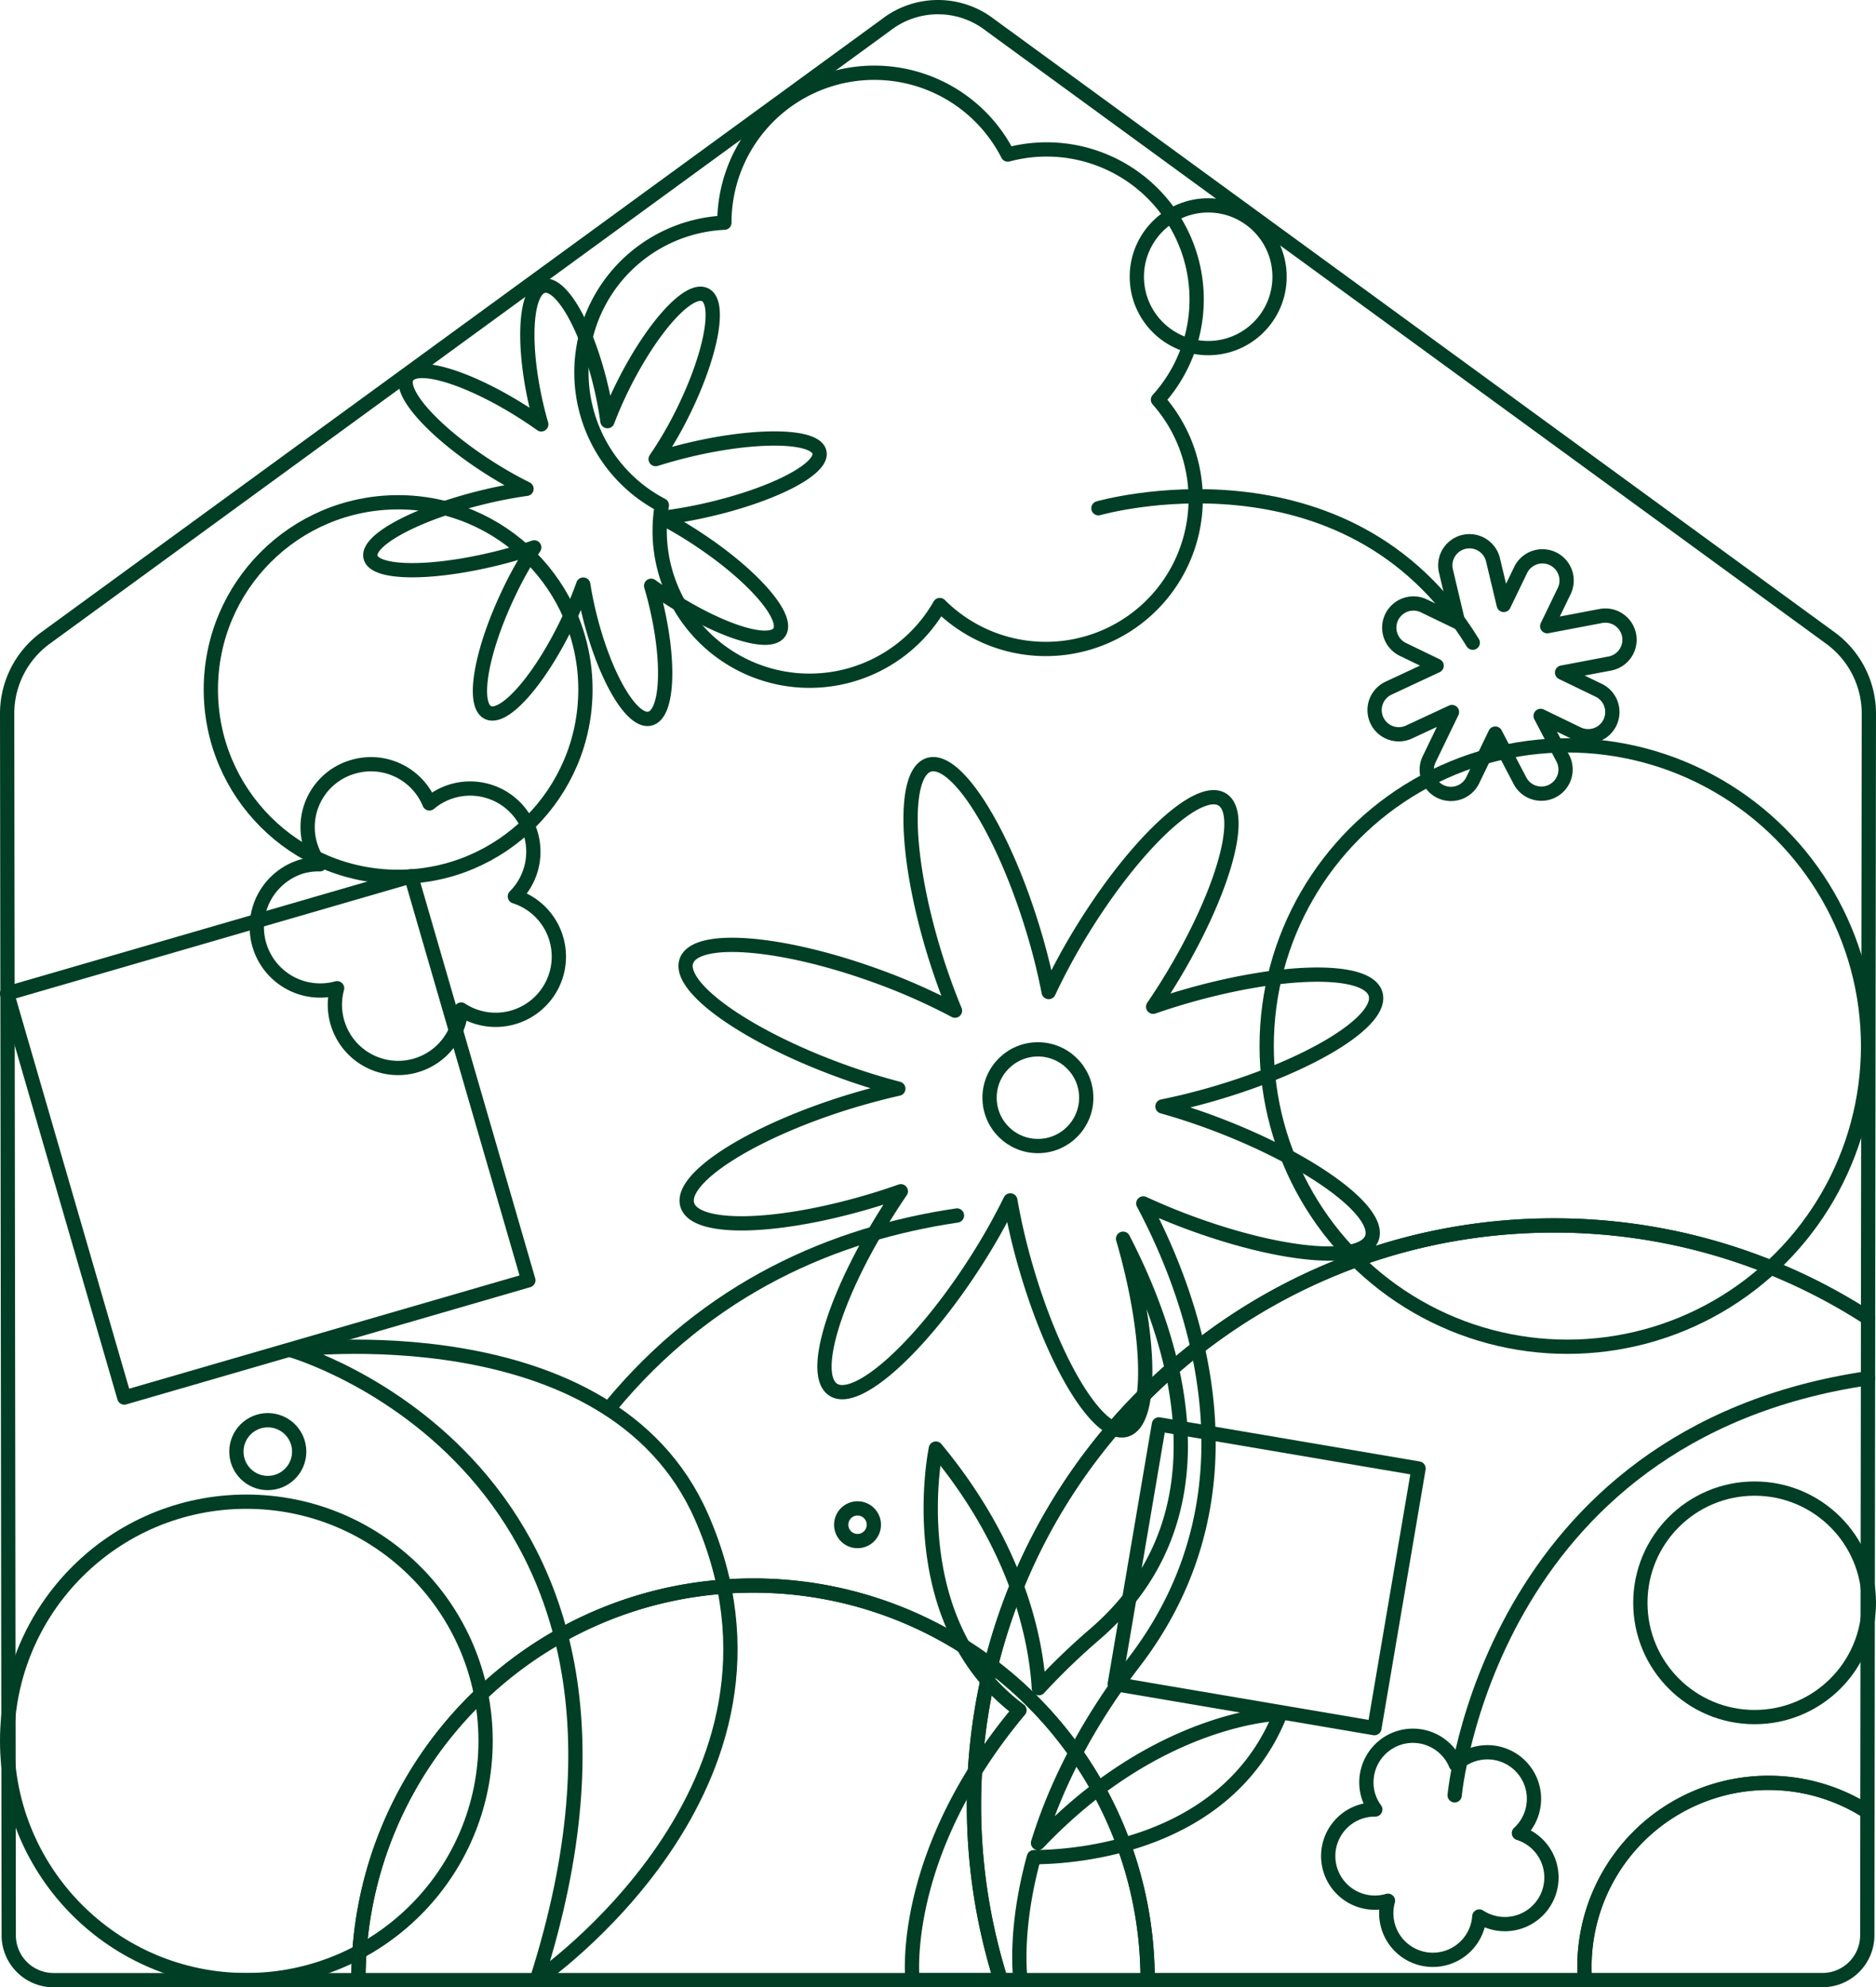 <svg xmlns="http://www.w3.org/2000/svg" viewBox="0 0 920.01 974.61"><defs><style>.cls-1{fill:none;stroke:#003e25;stroke-linecap:round;stroke-linejoin:round;stroke-width:7px;}</style></defs><g id="Layer_2" data-name="Layer 2"><g id="Calque_1" data-name="Calque 1"><path class="cls-1" d="M369.29,777.6A192.64,192.64,0,0,1,486,816.74C516.71,692.86,628.63,601,762,601a282.94,282.94,0,0,1,154.11,45.36L916.51,350a45.92,45.92,0,0,0-18.84-37.09L485.59,12.29a41.63,41.63,0,0,0-51.17,0L22.34,312.88A45.92,45.92,0,0,0,3.5,350l.78,599.12a22,22,0,0,0,22.08,22H175.77C175.77,864.24,262.42,777.6,369.29,777.6Z"/><path class="cls-1" d="M486,816.74A192.64,192.64,0,0,0,369.29,777.6c-106.87,0-193.52,86.64-193.52,193.51h315A286,286,0,0,1,486,816.74Z"/><path class="cls-1" d="M867.23,874.36a89.76,89.76,0,0,1,48.58,14.18l.31-242.15A282.94,282.94,0,0,0,762,601c-133.38,0-245.3,91.83-276,215.71a193.21,193.21,0,0,1,76.81,154.37H777.26c-.15-2.16-.23-4.35-.23-6.55A90.19,90.19,0,0,1,867.23,874.36Z"/><path class="cls-1" d="M486,816.74a286,286,0,0,0,4.81,154.37h72A193.21,193.21,0,0,0,486,816.74Z"/><path class="cls-1" d="M915.73,949.09l.08-60.55a90.22,90.22,0,0,0-138.78,76c0,2.2.08,4.39.23,6.55H893.65A22,22,0,0,0,915.73,949.09Z"/><circle class="cls-1" cx="768.66" cy="513.01" r="147.47"/><path class="cls-1" d="M142.52,662.12s201.13,57.21,120.68,309c0,0,139.09-95.21,80.7-227.51C299,641.85,142.52,662.12,142.52,662.12Z"/><circle class="cls-1" cx="120.82" cy="853.79" r="117.32"/><rect class="cls-1" x="28.16" y="454.38" width="206.32" height="206.32" transform="translate(-150.19 58.7) rotate(-16.18)"/><circle class="cls-1" cx="195.25" cy="338.18" r="91.85"/><path class="cls-1" d="M713.38,880.48s16.1-177.06,202.71-204.58"/><path class="cls-1" d="M469.31,596.11c-59.88,8.85-121.65,35-170.31,94.23"/><path class="cls-1" d="M686.41,852.2a22.9,22.9,0,0,0-15.35,28.53,22.38,22.38,0,0,0,3.39,6.68,22.85,22.85,0,1,0,6.22,44.77,22.85,22.85,0,1,0,44.81,7.72A22.85,22.85,0,1,0,744.9,899,22.83,22.83,0,0,0,714,865.38,22.83,22.83,0,0,0,686.41,852.2Z"/><path class="cls-1" d="M173.1,376.08a30.75,30.75,0,0,0-16.24,47.79,30.61,30.61,0,0,0-9.14,1.17,31.08,31.08,0,0,0,17.59,59.61,31,31,0,1,0,60.83,10.47,31,31,0,1,0,26.36-55.5A31,31,0,0,0,210.6,394,31,31,0,0,0,173.1,376.08Z"/><circle class="cls-1" cx="131.33" cy="711.91" r="15.4"/><circle class="cls-1" cx="420.54" cy="747.77" r="8.01"/><path class="cls-1" d="M586.85,146.8a73.56,73.56,0,0,0-92.61-71,73.51,73.51,0,0,0-139,33.33v.08a73.51,73.51,0,0,0-30.66,138.57,74.29,74.29,0,0,0-1.07,12.57,73.51,73.51,0,0,0,137.38,36.38,73.5,73.5,0,0,0,107-100.7A73.22,73.22,0,0,0,586.85,146.8Z"/><path class="cls-1" d="M401.85,221.76c-1.89-8.27-29.59-9-61.87-1.61-6.52,1.49-12.7,3.21-18.44,5A187.8,187.8,0,0,0,335,202c14-28.41,18.72-54.19,10.49-57.57s-26.25,16.92-40.27,45.34c-2.84,5.76-5.28,11.39-7.32,16.77-.7-5-1.64-10.2-2.86-15.56-6.88-30.06-19.66-52.79-28.55-50.75S256,168.28,262.9,198.34q1.16,5,2.53,9.77c-2.4-1.71-4.87-3.41-7.46-5.08-26.76-17.32-52.77-25.64-58.08-18.58S212,211.28,238.73,228.6a196.75,196.75,0,0,0,19.47,11.13,216.53,216.53,0,0,0-22,4.28c-32.15,7.93-56.54,21-54.48,29.28s29.78,8.48,61.93.54c6.49-1.6,12.64-3.42,18.35-5.37a186.53,186.53,0,0,0-13,23.42c-13.47,28.64-17.66,54.48-9.37,57.71s25.93-17.36,39.4-46c2.73-5.8,5.06-11.48,7-16.89.79,5,1.83,10.17,3.17,15.5,7.47,29.93,20.7,52.41,29.55,50.23s10-28.22,2.49-58.14c-.6-2.4-1.25-4.74-1.92-7q2.43,1.75,5,3.48c26.41,17.8,52.23,26.57,57.68,19.6s-11.54-27.05-38-44.85A195.31,195.31,0,0,0,324.79,254a221.28,221.28,0,0,0,22-3.9C379.12,242.73,403.75,230,401.85,221.76Z"/><path class="cls-1" d="M538.68,249.26s121.77-35,183.58,65.94"/><path class="cls-1" d="M722.14,382.86l11.16-23.09,12.29,23.46a11.86,11.86,0,0,0,21-11L755.54,351.1l18.3,8.85a11.86,11.86,0,0,0,10.33-21.35l-18.11-8.75,23.42-4.44a11.86,11.86,0,0,0-4.42-23.31l-26.29,5,8.33-17.23a11.86,11.86,0,0,0-21.36-10.33l-8.28,17.14-5.31-22.25a11.86,11.86,0,0,0-23.07,5.51l6,25.29-17-8.2a11.86,11.86,0,0,0-10.32,21.35l16.77,8.11-23.57,11A11.86,11.86,0,1,0,691,359l21.06-9.8-11.3,23.39a11.86,11.86,0,0,0,21.35,10.32Z"/><circle class="cls-1" cx="592.51" cy="135.72" r="35"/><circle class="cls-1" cx="860.48" cy="786.07" r="56.03"/><rect class="cls-1" x="556.62" y="708.46" width="129.15" height="129.15" transform="translate(138.36 -93.19) rotate(9.65)"/><path class="cls-1" d="M597.48,551.73c-9.43-3.62-18.64-6.64-27.4-9.1,8-1.62,16.28-3.65,24.81-6.13,47.84-13.88,83.53-35.81,79.7-49s-45.7-12.59-93.54,1.29c-5.35,1.55-10.52,3.22-15.53,4.95,2.59-3.82,5.16-7.74,7.69-11.84,26.14-42.41,37.86-82.62,26.19-89.81s-42.33,21.35-68.47,63.76a306.92,306.92,0,0,0-16.64,30.67A306.13,306.13,0,0,0,506,453.87c-14.76-47.58-37.35-82.85-50.44-78.79s-11.75,45.93,3,93.51c3,9.61,6.29,18.68,9.77,27.06a296.6,296.6,0,0,0-38.42-17c-46.83-17-88.59-20.29-93.26-7.4s29.5,37.11,76.34,54.09c9.49,3.44,18.75,6.29,27.56,8.58-7.93,1.78-16.22,4-24.69,6.59-47.58,14.77-82.86,37.35-78.79,50.45s45.92,11.75,93.5-3c3.83-1.19,7.54-2.44,11.19-3.72-1.77,2.59-3.54,5.25-5.28,8-26.91,41.92-39.38,81.91-27.84,89.32s42.71-20.57,69.63-62.49a306.1,306.1,0,0,0,17.2-30.36,305.69,305.69,0,0,0,7.65,32.82c13.88,47.84,35.81,83.53,49,79.7s12.59-45.7-1.29-93.54l-.06-.18c24.91,48.12,54.56,135-13.91,194a331.72,331.72,0,0,0-27.39,26.42c-1.39-23.53-10-68.66-50.51-117.51,0,0-17.76,84.61,41,128.31-59.55,71.08-52.46,132.44-52.46,132.44h53s-3.54-23.62,6.53-60.36c18.88-.08,94.68-4.6,120.9-70.41,0,0-59.6.94-118.87,63.43,7.76-25.16,21.83-55.67,47.1-88.64,64.38-84,29-179,4.53-225,6,2.76,12.32,5.45,18.93,8,46.52,17.84,88.2,21.93,93.11,9.12S644,569.57,597.48,551.73Z"/><circle class="cls-1" cx="509" cy="538.34" r="23.71"/></g></g></svg>